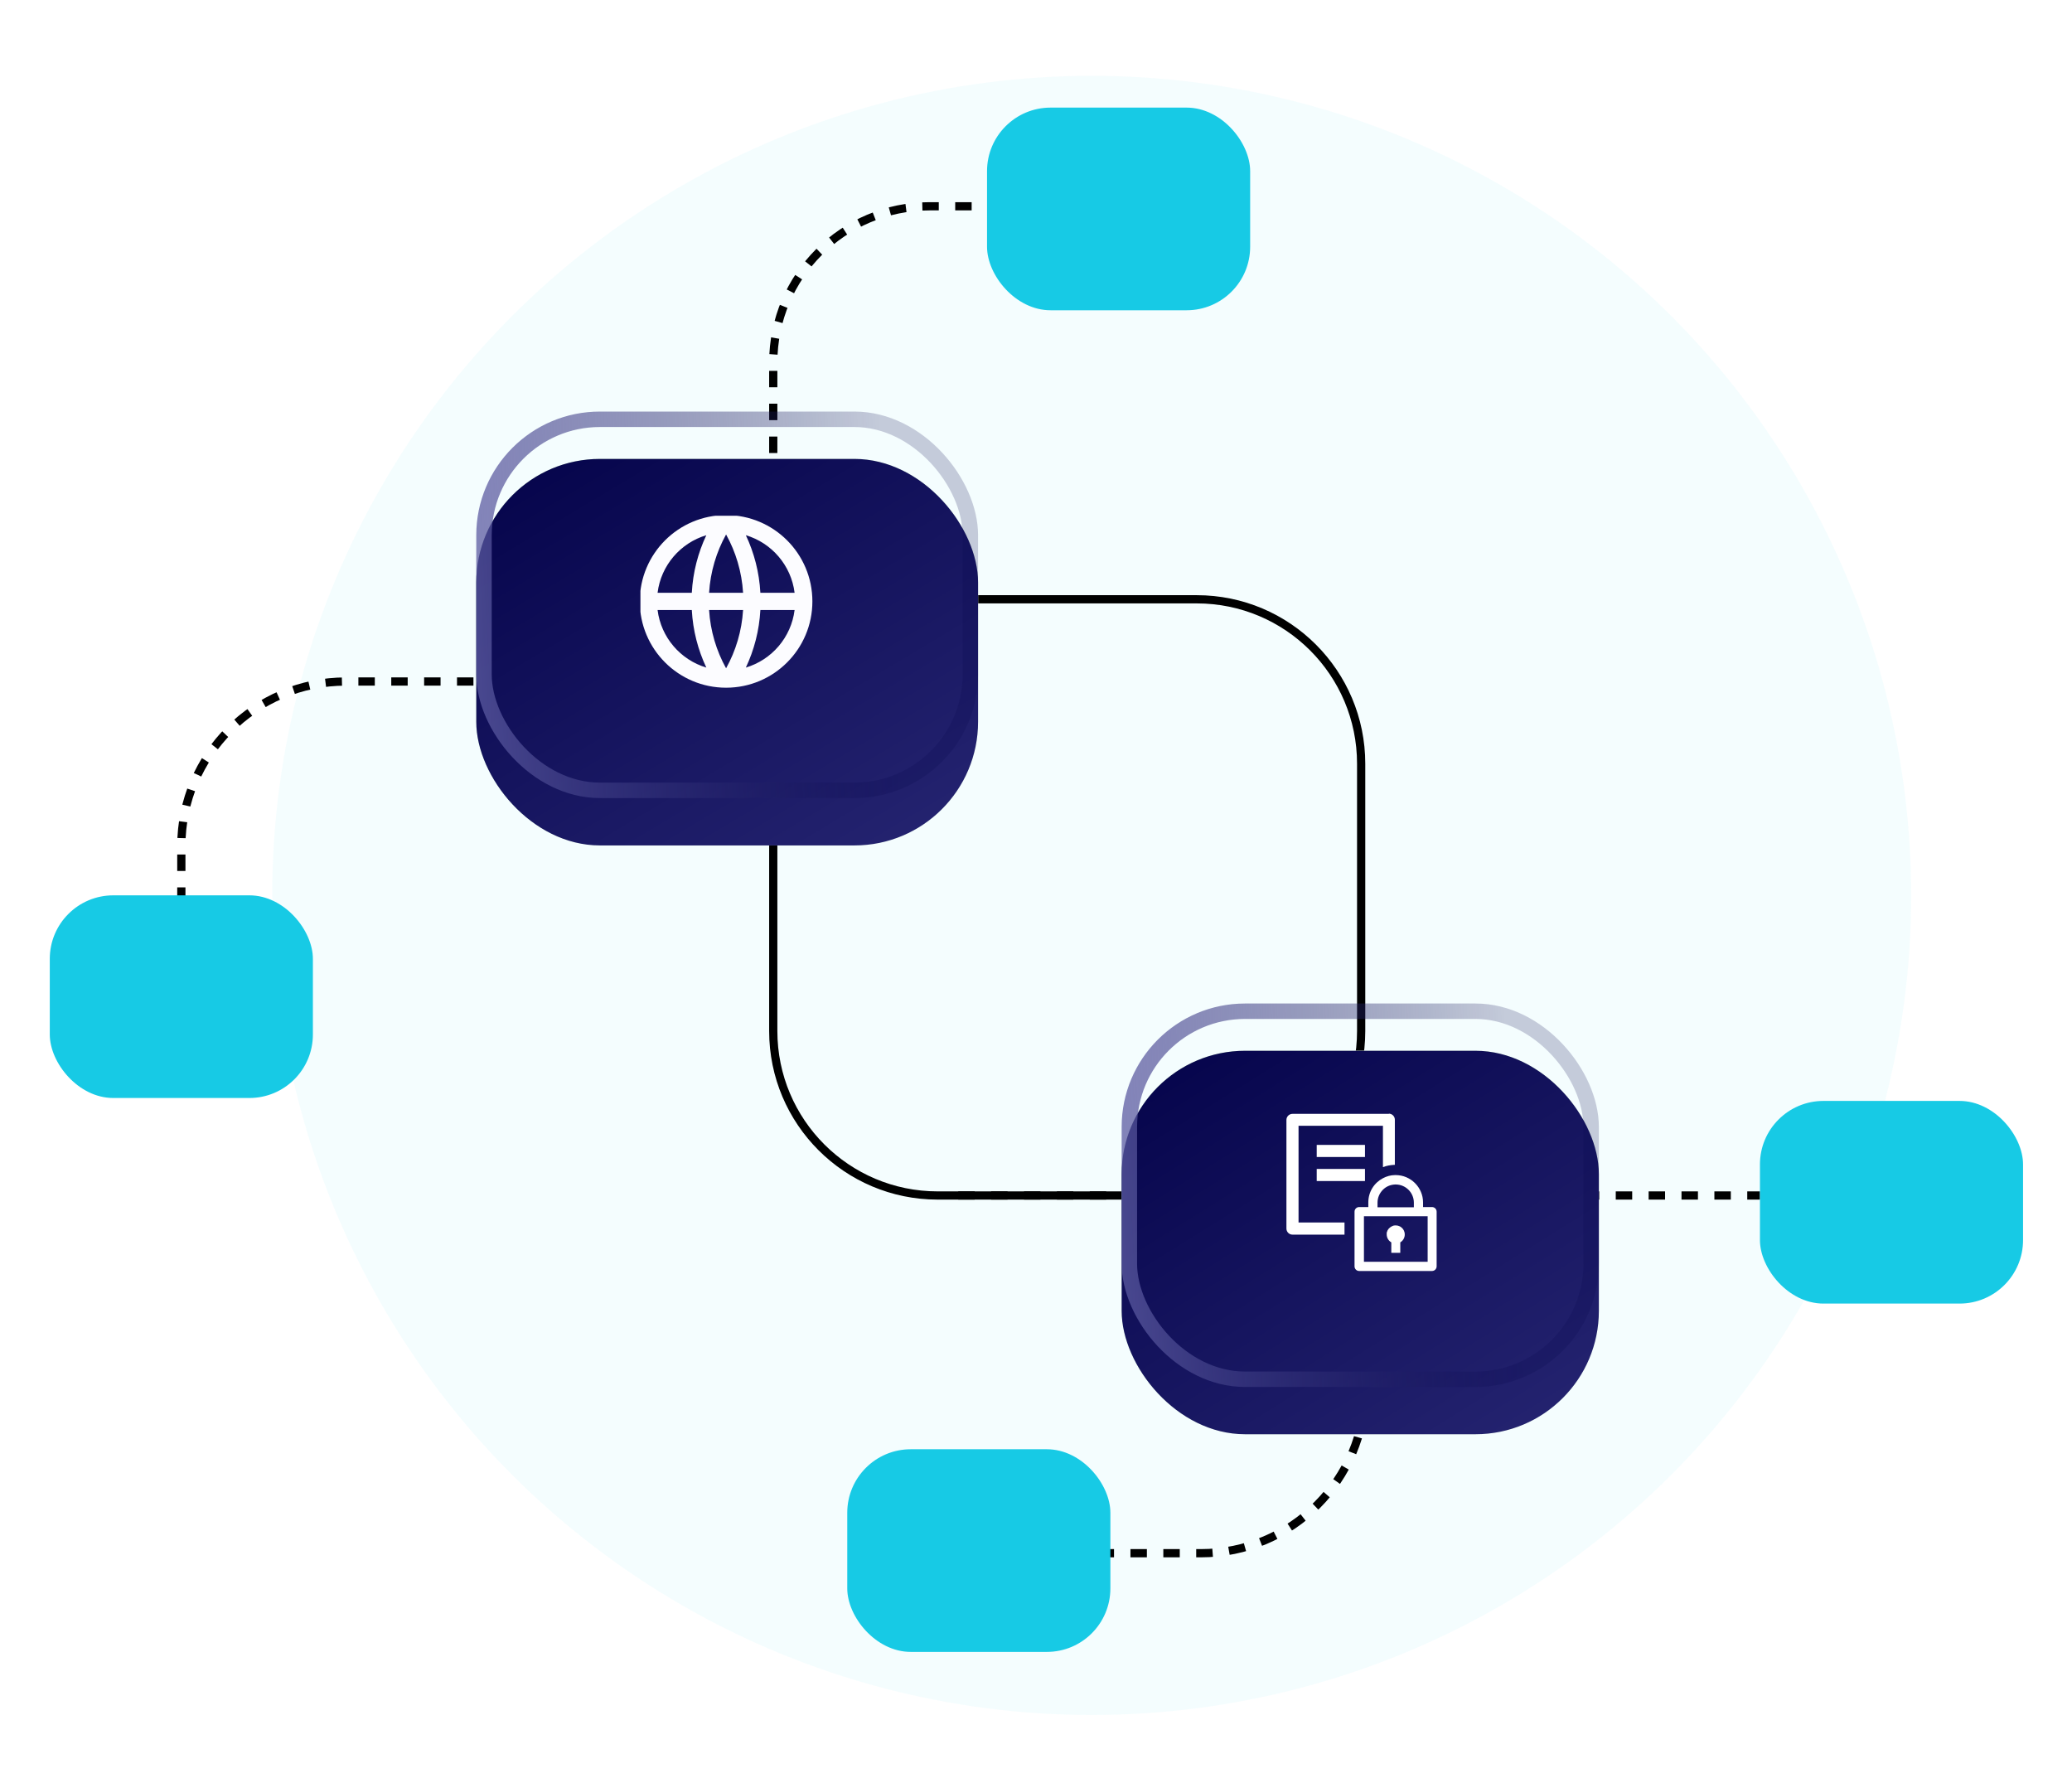<svg width="508" height="437" viewBox="0 0 508 437" fill="none" xmlns="http://www.w3.org/2000/svg">
<g filter="url(#filter0_f_759_13351)">
<circle cx="267.654" cy="219.5" r="200.912" fill="#17CAE5" fill-opacity="0.05"/>
</g>
<path d="M189.583 127.175V88.872C189.583 67.719 206.732 50.57 227.885 50.57H294.41" stroke="black" stroke-width="2.016" stroke-dasharray="4.03 4.03"/>
<path d="M334.728 304.151L334.728 340.437C334.728 362.704 316.677 380.755 294.41 380.755L229.901 380.755" stroke="black" stroke-width="2.016" stroke-dasharray="4.03 4.03"/>
<path d="M228.914 167.069L84.777 167.069C62.51 167.069 44.459 185.12 44.459 207.387L44.459 234.602" stroke="black" stroke-width="2.016" stroke-dasharray="4.03 4.03"/>
<path d="M234.941 293.063H431.491" stroke="black" stroke-width="2.016" stroke-dasharray="4.03 4.03"/>
<path d="M229.901 293.063H293.402C315.669 293.063 333.72 275.012 333.72 252.745V187.228C333.72 164.961 315.669 146.91 293.402 146.91H229.901C207.634 146.91 189.583 164.961 189.583 187.228V252.745C189.583 275.012 207.634 293.063 229.901 293.063Z" stroke="black" stroke-width="2.016"/>
<g filter="url(#filter1_ddd_759_13351)">
<rect x="116.768" y="100.889" width="123.03" height="94.747" rx="30.317" fill="url(#paint0_linear_759_13351)"/>
<rect x="116.768" y="100.889" width="123.03" height="94.747" rx="30.317" fill="url(#paint1_linear_759_13351)"/>
<rect x="116.768" y="100.889" width="123.03" height="94.747" rx="30.317" fill="url(#paint2_linear_759_13351)"/>
</g>
<rect x="118.663" y="102.784" width="119.24" height="90.958" rx="28.422" stroke="url(#paint3_linear_759_13351)" stroke-width="3.79"/>
<g clip-path="url(#clip0_759_13351)">
<path d="M178.017 168.584C166.331 168.584 156.858 159.11 156.858 147.425C156.858 135.739 166.331 126.266 178.017 126.266C189.703 126.266 199.176 135.739 199.176 147.425C199.176 159.11 189.703 168.584 178.017 168.584ZM173.172 163.648C171.135 159.329 169.886 154.564 169.611 149.541H161.221C162.059 156.262 166.838 161.759 173.172 163.648ZM173.85 149.541C174.169 154.701 175.643 159.548 178.017 163.827C180.392 159.548 181.866 154.701 182.184 149.541H173.85ZM194.813 149.541H186.423C186.148 154.564 184.899 159.329 182.863 163.648C189.197 161.759 193.975 156.262 194.813 149.541ZM161.221 145.309H169.611C169.886 140.285 171.135 135.521 173.172 131.201C166.838 133.09 162.059 138.588 161.221 145.309ZM173.85 145.309H182.184C181.866 140.149 180.392 135.301 178.017 131.022C175.643 135.301 174.169 140.149 173.85 145.309ZM182.863 131.201C184.899 135.521 186.148 140.285 186.423 145.309H194.813C193.975 138.588 189.197 133.09 182.863 131.201Z" fill="#FCFCFF"/>
</g>
<g filter="url(#filter2_ddd_759_13351)">
<rect x="275" y="246" width="117" height="94" rx="30.252" fill="url(#paint4_linear_759_13351)"/>
<rect x="275" y="246" width="117" height="94" rx="30.252" fill="url(#paint5_linear_759_13351)"/>
<rect x="275" y="246" width="117" height="94" rx="30.252" fill="url(#paint6_linear_759_13351)"/>
</g>
<rect x="276.891" y="247.891" width="113.218" height="90.219" rx="28.361" stroke="url(#paint7_linear_759_13351)" stroke-width="3.782"/>
<path fill-rule="evenodd" clip-rule="evenodd" d="M322.825 280.659V283.63H334.657V280.659H322.825ZM322.825 286.549V289.52H334.657V286.549H322.825ZM340.547 273.051H316.883C316.064 273.051 315.398 273.717 315.398 274.537V301.171C315.398 301.991 316.064 302.657 316.883 302.657H329.637V299.686H318.369V275.971H339.061V286.113C339.932 285.754 340.905 285.6 341.827 285.549C341.879 285.549 341.93 285.549 341.981 285.549V274.486C341.981 273.666 341.315 273 340.496 273L340.547 273.051Z" fill="white"/>
<path fill-rule="evenodd" clip-rule="evenodd" d="M343.313 304.552V307.113H341.11V304.552C340.393 304.142 339.984 303.374 339.984 302.605C339.984 301.837 339.984 302.247 340.035 302.042C340.189 301.427 340.598 300.966 341.162 300.659C341.418 300.505 341.725 300.403 342.032 300.403C342.084 300.403 342.135 300.403 342.186 300.403C342.596 300.403 342.954 300.505 343.262 300.659C343.774 300.966 344.184 301.427 344.337 302.042C344.593 303.015 344.184 304.039 343.313 304.552Z" fill="white"/>
<path fill-rule="evenodd" clip-rule="evenodd" d="M351.149 295.895H348.896V294.769C348.896 291.081 345.874 288.059 342.186 288.059C338.498 288.059 342.084 288.059 342.032 288.059C340.957 288.059 339.932 288.366 339.062 288.827C336.91 289.954 335.476 292.156 335.476 294.769V295.895H333.223C332.608 295.895 332.096 296.408 332.096 297.022V310.442C332.096 311.057 332.608 311.569 333.223 311.569H351.098C351.713 311.569 352.225 311.057 352.225 310.442V297.022C352.225 296.408 351.713 295.895 351.098 295.895H351.149ZM337.73 294.82C337.73 293.591 338.242 292.464 339.062 291.644C339.83 290.876 340.854 290.415 342.032 290.364C342.084 290.364 342.135 290.364 342.186 290.364C344.645 290.364 346.642 292.361 346.642 294.82V295.947H337.73V294.82ZM350.023 309.315H334.401V298.149H350.023V309.315Z" fill="white"/>
<rect x="241.996" y="26.379" width="64.509" height="49.679" rx="15.571" fill="#17CAE5"/>
<rect x="431.491" y="269.88" width="64.509" height="49.679" rx="15.571" fill="#17CAE5"/>
<rect x="272.235" y="404.946" width="64.509" height="49.679" rx="15.571" transform="rotate(-180 272.235 404.946)" fill="#17CAE5"/>
<rect x="12.205" y="219.483" width="64.509" height="49.679" rx="15.571" fill="#17CAE5"/>
<defs>
<filter id="filter0_f_759_13351" x="-78.495" y="-126.649" width="692.299" height="692.299" filterUnits="userSpaceOnUse" color-interpolation-filters="sRGB">
<feFlood flood-opacity="0" result="BackgroundImageFix"/>
<feBlend mode="normal" in="SourceGraphic" in2="BackgroundImageFix" result="shape"/>
<feGaussianBlur stdDeviation="72.619" result="effect1_foregroundBlur_759_13351"/>
</filter>
<filter id="filter1_ddd_759_13351" x="97.901" y="86.376" width="160.764" height="132.482" filterUnits="userSpaceOnUse" color-interpolation-filters="sRGB">
<feFlood flood-opacity="0" result="BackgroundImageFix"/>
<feColorMatrix in="SourceAlpha" type="matrix" values="0 0 0 0 0 0 0 0 0 0 0 0 0 0 0 0 0 0 127 0" result="hardAlpha"/>
<feMorphology radius="2.903" operator="erode" in="SourceAlpha" result="effect1_dropShadow_759_13351"/>
<feOffset dy="2.903"/>
<feGaussianBlur stdDeviation="2.177"/>
<feColorMatrix type="matrix" values="0 0 0 0 0 0 0 0 0 0 0 0 0 0 0 0 0 0 0.12 0"/>
<feBlend mode="normal" in2="BackgroundImageFix" result="effect1_dropShadow_759_13351"/>
<feColorMatrix in="SourceAlpha" type="matrix" values="0 0 0 0 0 0 0 0 0 0 0 0 0 0 0 0 0 0 127 0" result="hardAlpha"/>
<feOffset dy="4.354"/>
<feGaussianBlur stdDeviation="4.354"/>
<feColorMatrix type="matrix" values="0 0 0 0 0 0 0 0 0 0 0 0 0 0 0 0 0 0 0.08 0"/>
<feBlend mode="normal" in2="effect1_dropShadow_759_13351" result="effect2_dropShadow_759_13351"/>
<feColorMatrix in="SourceAlpha" type="matrix" values="0 0 0 0 0 0 0 0 0 0 0 0 0 0 0 0 0 0 127 0" result="hardAlpha"/>
<feMorphology radius="4.354" operator="dilate" in="SourceAlpha" result="effect3_dropShadow_759_13351"/>
<feOffset dy="4.354"/>
<feGaussianBlur stdDeviation="7.257"/>
<feColorMatrix type="matrix" values="0 0 0 0 0 0 0 0 0 0 0 0 0 0 0 0 0 0 0.05 0"/>
<feBlend mode="normal" in2="effect2_dropShadow_759_13351" result="effect3_dropShadow_759_13351"/>
<feBlend mode="normal" in="SourceGraphic" in2="effect3_dropShadow_759_13351" result="shape"/>
</filter>
<filter id="filter2_ddd_759_13351" x="256.173" y="231.518" width="154.654" height="131.654" filterUnits="userSpaceOnUse" color-interpolation-filters="sRGB">
<feFlood flood-opacity="0" result="BackgroundImageFix"/>
<feColorMatrix in="SourceAlpha" type="matrix" values="0 0 0 0 0 0 0 0 0 0 0 0 0 0 0 0 0 0 127 0" result="hardAlpha"/>
<feMorphology radius="2.896" operator="erode" in="SourceAlpha" result="effect1_dropShadow_759_13351"/>
<feOffset dy="2.896"/>
<feGaussianBlur stdDeviation="2.172"/>
<feColorMatrix type="matrix" values="0 0 0 0 0 0 0 0 0 0 0 0 0 0 0 0 0 0 0.12 0"/>
<feBlend mode="normal" in2="BackgroundImageFix" result="effect1_dropShadow_759_13351"/>
<feColorMatrix in="SourceAlpha" type="matrix" values="0 0 0 0 0 0 0 0 0 0 0 0 0 0 0 0 0 0 127 0" result="hardAlpha"/>
<feOffset dy="4.345"/>
<feGaussianBlur stdDeviation="4.345"/>
<feColorMatrix type="matrix" values="0 0 0 0 0 0 0 0 0 0 0 0 0 0 0 0 0 0 0.08 0"/>
<feBlend mode="normal" in2="effect1_dropShadow_759_13351" result="effect2_dropShadow_759_13351"/>
<feColorMatrix in="SourceAlpha" type="matrix" values="0 0 0 0 0 0 0 0 0 0 0 0 0 0 0 0 0 0 127 0" result="hardAlpha"/>
<feMorphology radius="4.345" operator="dilate" in="SourceAlpha" result="effect3_dropShadow_759_13351"/>
<feOffset dy="4.345"/>
<feGaussianBlur stdDeviation="7.241"/>
<feColorMatrix type="matrix" values="0 0 0 0 0 0 0 0 0 0 0 0 0 0 0 0 0 0 0.05 0"/>
<feBlend mode="normal" in2="effect2_dropShadow_759_13351" result="effect3_dropShadow_759_13351"/>
<feBlend mode="normal" in="SourceGraphic" in2="effect3_dropShadow_759_13351" result="shape"/>
</filter>
<linearGradient id="paint0_linear_759_13351" x1="116.664" y1="100.889" x2="190.909" y2="225.135" gradientUnits="userSpaceOnUse">
<stop stop-color="#F6F6F6"/>
<stop offset="1" stop-color="white"/>
</linearGradient>
<linearGradient id="paint1_linear_759_13351" x1="116.664" y1="100.889" x2="190.909" y2="225.135" gradientUnits="userSpaceOnUse">
<stop stop-color="#C7F3C2"/>
<stop offset="1" stop-color="#E9FEE6"/>
</linearGradient>
<linearGradient id="paint2_linear_759_13351" x1="116.664" y1="100.889" x2="190.909" y2="225.135" gradientUnits="userSpaceOnUse">
<stop stop-color="#04034A"/>
<stop offset="1" stop-color="#262572"/>
</linearGradient>
<linearGradient id="paint3_linear_759_13351" x1="118.183" y1="195.544" x2="220.332" y2="190.122" gradientUnits="userSpaceOnUse">
<stop stop-color="#5C5BA2" stop-opacity="0.75"/>
<stop offset="1" stop-color="#04034A" stop-opacity="0.2"/>
</linearGradient>
<linearGradient id="paint4_linear_759_13351" x1="274.901" y1="246" x2="349.999" y2="366.465" gradientUnits="userSpaceOnUse">
<stop stop-color="#F6F6F6"/>
<stop offset="1" stop-color="white"/>
</linearGradient>
<linearGradient id="paint5_linear_759_13351" x1="274.901" y1="246" x2="349.999" y2="366.465" gradientUnits="userSpaceOnUse">
<stop stop-color="#C7F3C2"/>
<stop offset="1" stop-color="#E9FEE6"/>
</linearGradient>
<linearGradient id="paint6_linear_759_13351" x1="274.901" y1="246" x2="349.999" y2="366.465" gradientUnits="userSpaceOnUse">
<stop stop-color="#04034A"/>
<stop offset="1" stop-color="#262572"/>
</linearGradient>
<linearGradient id="paint7_linear_759_13351" x1="276.345" y1="339.908" x2="373.51" y2="334.965" gradientUnits="userSpaceOnUse">
<stop stop-color="#5C5BA2" stop-opacity="0.75"/>
<stop offset="1" stop-color="#04034A" stop-opacity="0.2"/>
</linearGradient>
<clipPath id="clip0_759_13351">
<rect width="42.318" height="42.318" fill="white" transform="translate(157.017 126.425)"/>
</clipPath>
</defs>
</svg>
